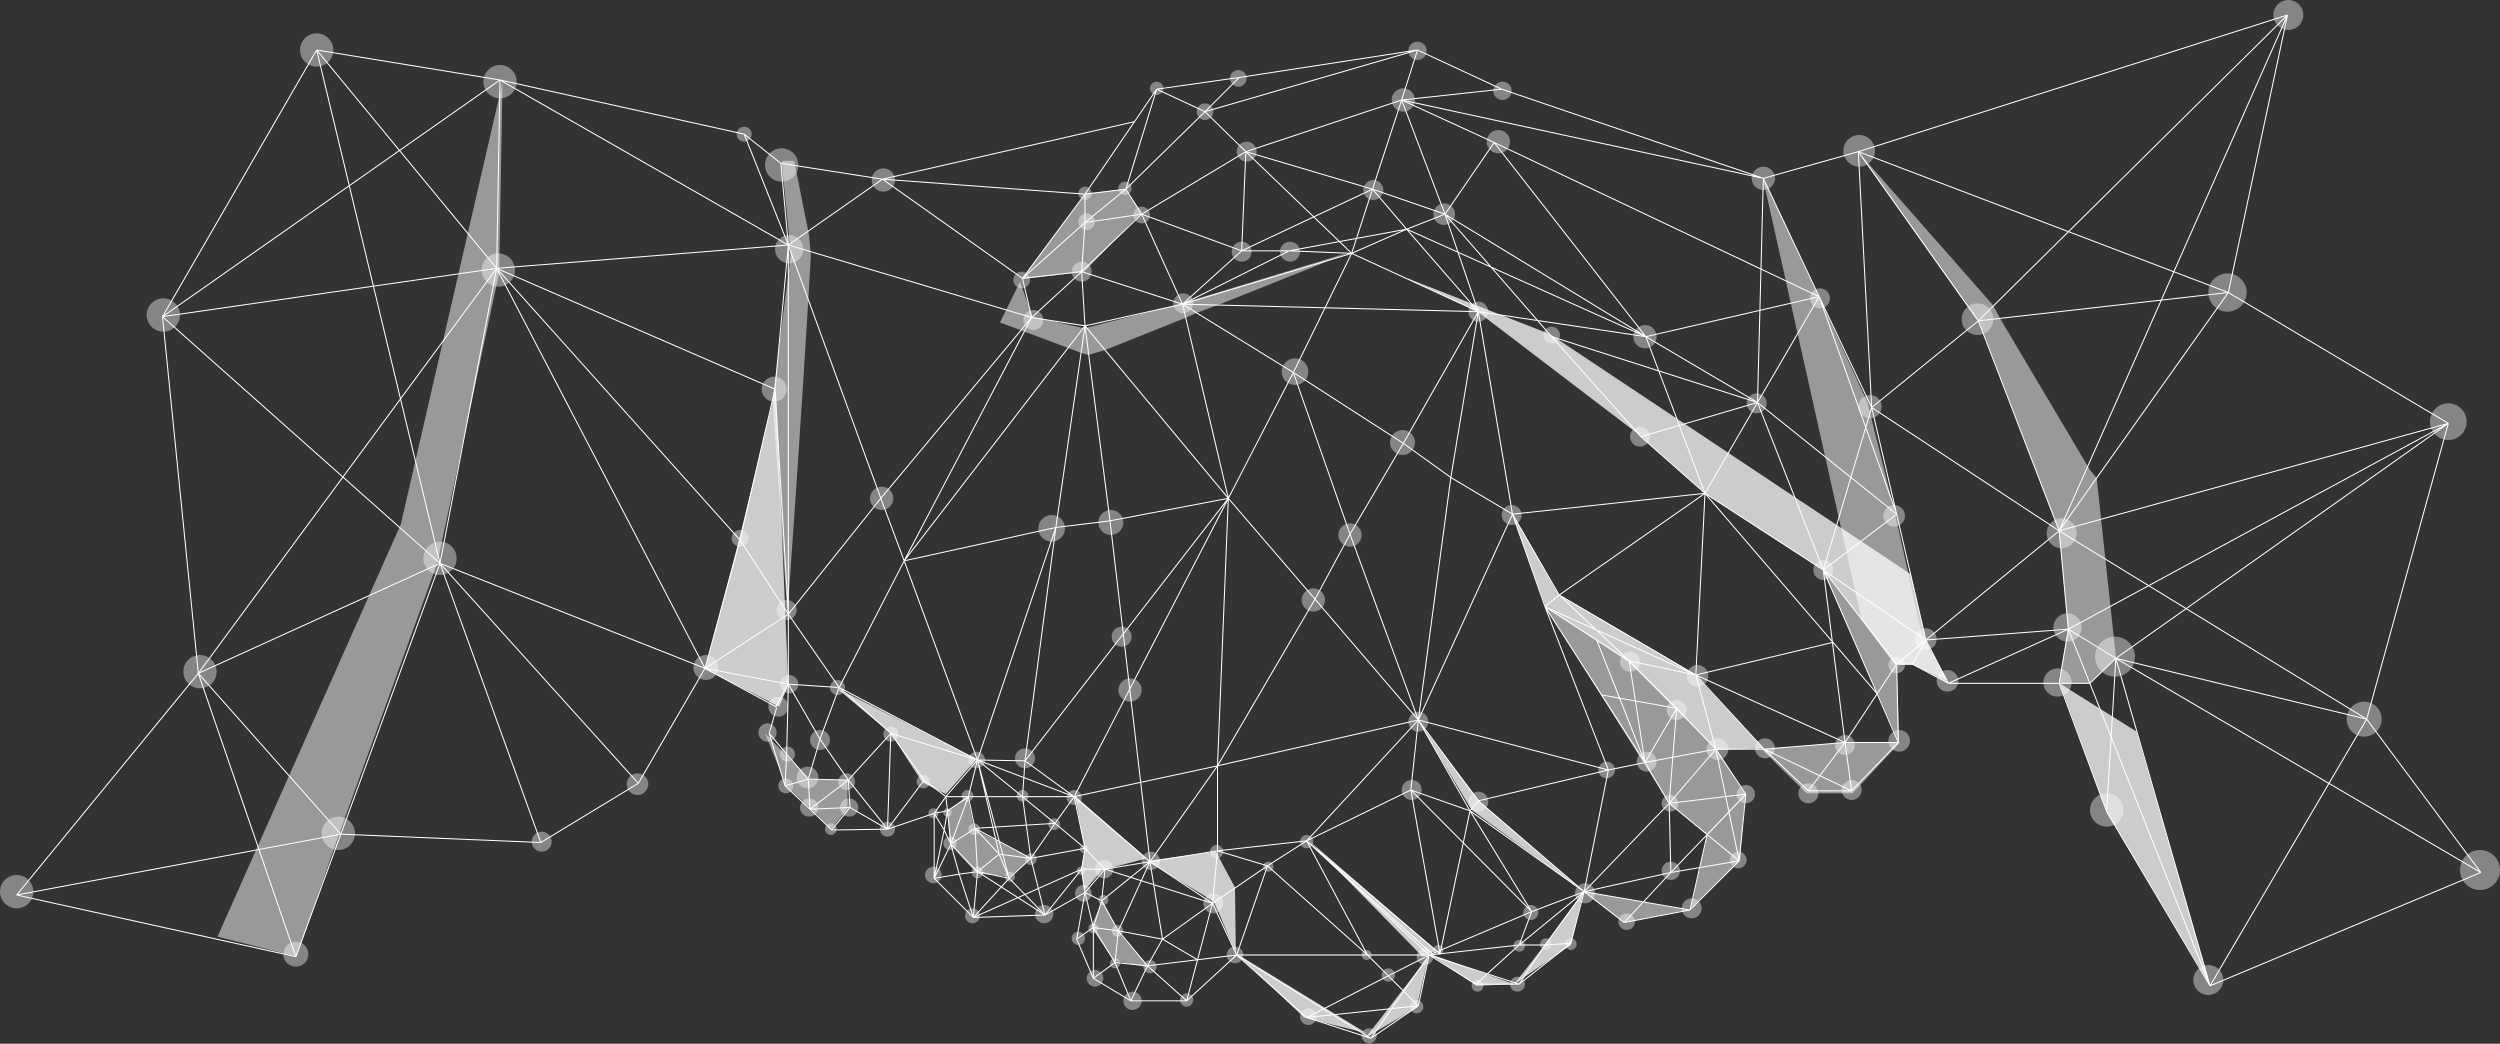 <svg xmlns="http://www.w3.org/2000/svg" width="1224" height="511" viewBox="0 0 1224 511" fill="none"><rect x="0" y="0" width="1224" height="511" fill="#333333" stroke="none"/><path d="M1082.02 482.664L1214.62 427.176M1082.02 482.664L1158.72 352.104M1082.02 482.664L1035.91 322.32M1082.02 482.664L1031.42 397.392M1082.02 482.664L1023.19 334.56M1214.62 427.176L1158.72 352.104M1214.62 427.176L1035.91 322.32M1158.72 352.104L1198.7 207.264M1158.72 352.104L1035.91 322.32M1158.72 352.104L1008.17 259.896M1198.7 207.264L1035.91 322.32M1198.7 207.264L1008.17 259.896M1198.7 207.264L1012.66 308.04M1198.7 207.264L1090.99 143.208M1035.91 322.32L1031.42 397.392M1035.91 322.32L1012.66 308.04M1035.91 322.32L1023.19 334.56M1031.42 397.392L1008.17 334.56M1012.66 308.04L1008.17 334.56M1012.66 308.04L1008.17 259.896M1012.66 308.04L1023.19 334.56M1012.66 308.04L953.904 334.56M1012.66 308.04L942.888 313.344M1008.17 334.56H1023.19M1008.17 334.56H953.904M1008.17 259.896L1090.99 143.208M1008.17 259.896L1119.96 7.344M1008.17 259.896L968.592 157.08M1008.17 259.896L942.888 313.344M1008.17 259.896L916.368 199.512M1090.99 143.208L1119.96 7.344M1090.99 143.208L909.84 74.256M1090.99 143.208L968.592 157.08M1119.96 7.344L909.84 74.256M1119.96 7.344L968.592 157.08M909.84 74.256L968.592 157.08M909.84 74.256L916.368 199.512M909.84 74.256L863.328 87.312M968.592 157.08L916.368 199.512M953.904 334.56L936.36 325.176M953.904 334.56L942.888 313.344M942.888 313.344L936.36 325.176M942.888 313.344L928.608 325.176M942.888 313.344L928.608 251.736M942.888 313.344L892.704 279.072M916.368 199.512L928.608 251.736M916.368 199.512L890.664 145.248M916.368 199.512L892.704 279.072M936.36 325.176H928.608M928.608 325.176L892.704 279.072M928.608 325.176L929.424 363.528M928.608 325.176L919.05 339.667M928.608 251.736L892.704 279.072M928.608 251.736L890.664 145.248M928.608 251.736L860.472 197.064M892.704 279.072L897.163 314.568M892.704 279.072L919.05 339.667M892.704 279.072L834.768 241.536M892.704 279.072L860.472 197.064M890.664 145.248L863.328 87.312M890.664 145.248L860.472 197.064M890.664 145.248L805.8 164.832M890.664 145.248L731.544 69.768M863.328 87.312L860.472 197.064M863.328 87.312L686.256 48.96M863.328 87.312L735.216 43.656M860.472 197.064L834.768 241.536M860.472 197.064L805.8 164.832M860.472 197.064L759.696 164.832M860.472 197.064L803.352 213.792M929.424 363.528L906.576 387.192M929.424 363.528H903.312M929.424 363.528L919.05 339.667M903.312 363.528L906.576 387.192M903.312 363.528L885.36 387.192M903.312 363.528L863.736 366.792M903.312 363.528L830.28 330.48M903.312 363.528L897.163 314.568M903.312 363.528L919.05 339.667M906.576 387.192H885.36M906.576 387.192L863.736 366.792M885.36 387.192L863.736 366.792M863.736 366.792L830.28 330.48M863.736 366.792H840.072M830.28 330.48L897.163 314.568M830.28 330.48L834.768 241.536M830.28 330.48L763.368 291.312M830.28 330.48L840.072 366.792M830.28 330.48L797.64 323.544M830.28 330.48L756.432 297.024M919.05 339.667L834.768 241.536M834.768 241.536L803.352 213.792M834.768 241.536L805.8 164.832M834.768 241.536L740.52 251.736M834.768 241.536L763.368 291.312M805.8 164.832L731.544 69.768M805.8 164.832L707.472 104.856M805.8 164.832L688.704 112.2M805.8 164.832L723.792 152.592M759.696 164.832L803.352 213.792M759.696 164.832L707.472 104.856M731.544 69.768L686.256 48.96M731.544 69.768L707.472 104.856M686.256 48.96L735.216 43.656M686.256 48.96L694.008 24.48M686.256 48.96L707.472 104.856M686.256 48.96L671.976 92.616M686.256 48.96L609.96 74.256M735.216 43.656L694.008 24.48M694.008 24.48L589.968 54.672M694.008 24.48L606.696 37.944M707.472 104.856L688.704 112.2M707.472 104.856L723.792 152.592M707.472 104.856L671.976 92.616M688.704 112.2L723.792 152.592M688.704 112.2L671.976 92.616M688.704 112.2L661.776 124.032M688.704 112.2L631.176 122.808M723.792 152.592L740.52 251.736M723.792 152.592L661.776 124.032M723.792 152.592L710.328 233.784M723.792 152.592L578.952 148.92M723.792 152.592L687.072 217.056M671.976 92.616L609.96 74.256M671.976 92.616L661.776 124.032M671.976 92.616L607.92 122.808M740.52 251.736L763.368 291.312M740.52 251.736L710.328 233.784M740.52 251.736L756.432 297.024M740.52 251.736L694.416 352.512M763.368 291.312L797.64 323.544M763.368 291.312L756.432 297.024M589.968 54.672L606.696 37.944M589.968 54.672L566.304 43.656M589.968 54.672L609.96 74.256M589.968 54.672L551.208 92.616M606.696 37.944L566.304 43.656M566.304 43.656L551.208 92.616M566.304 43.656L555.444 59.568M609.96 74.256L661.776 124.032M609.96 74.256L607.92 122.808M609.96 74.256L558.96 104.856M661.776 124.032L631.176 122.808M661.776 124.032L578.952 148.92M661.776 124.032L633.216 182.376M631.176 122.808H607.92M631.176 122.808L578.952 148.92M607.92 122.808L558.96 104.856M607.92 122.808L578.952 148.92M551.208 92.616L558.96 104.856M551.208 92.616L531.216 95.064M551.208 92.616L531.216 108.936M558.96 104.856L578.952 148.92M558.96 104.856L531.216 108.936M558.96 104.856L529.584 133.008M578.952 148.92L529.584 133.008M578.952 148.92L531.216 159.528M578.952 148.92L633.216 182.376M578.952 148.92L601.392 243.984M531.216 95.064V108.936M531.216 95.064L500.616 136.272M531.216 95.064L432.072 87.72M531.216 95.064L555.444 59.568M531.216 108.936L529.584 133.008M531.216 108.936L500.616 136.272M529.584 133.008L531.216 159.528M529.584 133.008L505.104 155.448M529.584 133.008L500.616 136.272M531.216 159.528L505.104 155.448M531.216 159.528L601.392 243.984M531.216 159.528L543.456 255M531.216 159.528L516.936 258.264M531.216 159.528L442.68 274.584M505.104 155.448L500.616 136.272M505.104 155.448L442.68 274.584M505.104 155.448L431.256 243.984M505.104 155.448L385.968 119.952M500.616 136.272L432.072 87.72M710.328 233.784L687.072 217.056M710.328 233.784L694.416 352.512M633.216 182.376L687.072 217.056M633.216 182.376L660.96 261.528M633.216 182.376L601.392 243.984M687.072 217.056L660.96 261.528M840.072 366.792L820.896 346.8M840.072 366.792L817.224 393.312M840.072 366.792L805.392 373.32M840.072 366.792L854.76 388.824M840.072 366.792L851.496 421.464M820.896 346.8L797.64 323.544M820.896 346.8L784.176 340.258M820.896 346.8L805.392 373.32M820.896 346.8L817.224 393.312M797.64 323.544L781.728 313.344M797.64 323.544L805.392 373.32M756.432 297.024L781.728 313.344M756.432 297.024L784.176 340.258M756.432 297.024L787.44 376.992M805.392 373.32L781.728 313.344M805.392 373.32L784.176 340.258M805.392 373.32L817.224 393.312M805.392 373.32L787.44 376.992M817.224 393.312L854.76 388.824M817.224 393.312L818.04 427.176M817.224 393.312L835.83 408.595M817.224 393.312L775.608 436.56M854.76 388.824L851.496 421.464M854.76 388.824L835.83 408.595M851.496 421.464L818.04 427.176M851.496 421.464L835.83 408.595M851.496 421.464L827.424 445.536M818.04 427.176L835.83 408.595M818.04 427.176L795.192 451.656M818.04 427.176L775.608 436.56M835.83 408.595L827.424 445.536M827.424 445.536L795.192 451.656M827.424 445.536L775.608 436.56M795.192 451.656L775.608 436.56M775.608 436.56L787.44 376.992M775.608 436.56L723.792 392.088M775.608 436.56L719.712 396.984M775.608 436.56L769.08 461.856M775.608 436.56L756.432 462.672M775.608 436.56L749.904 446.352M775.608 436.56L743.784 462.672M787.44 376.992L723.792 392.088M787.44 376.992L694.416 352.512M723.792 392.088L719.712 396.984M723.792 392.088L694.416 352.512M719.712 396.984L694.416 352.512M719.712 396.984L749.904 446.352M719.712 396.984L690.744 386.784M719.712 396.984L705.024 466.978M694.416 352.512L660.96 261.528M694.416 352.512L690.744 386.784M694.416 352.512L643.824 293.352M694.416 352.512L596.088 374.952M694.416 352.512L639.744 411.672M660.96 261.528L643.824 293.352M769.08 461.856L756.432 462.672M769.08 461.856L743.784 481.848M756.432 462.672H743.784M756.432 462.672L743.784 481.848M749.904 446.352L743.784 462.672M749.904 446.352L690.744 386.784M749.904 446.352L701.114 466.978M743.784 462.672L722.568 481.848M743.784 462.672L705.024 466.978M743.784 481.848H722.568M743.784 481.848L699.72 467.568M722.568 481.848L699.72 467.568M699.72 467.568L705.024 466.978M699.72 467.568L701.114 466.978M699.72 467.568L639.744 411.672M699.72 467.568H669.528M699.72 467.568L694.416 492.456M699.72 467.568L679.728 477.768M699.72 467.568L671.16 508.368M690.744 386.784L705.024 466.978M690.744 386.784L639.744 411.672M705.024 466.978L639.744 411.672M643.824 293.352L601.392 243.984M643.824 293.352L596.088 374.952M601.392 243.984L543.456 255M601.392 243.984L596.088 374.952M601.392 243.984L525.912 390.048M601.392 243.984L501.84 372.504M543.456 255L563.04 421.872M543.456 255L516.936 258.264M596.088 374.952V416.568M596.088 374.952L563.04 421.872M596.088 374.952L525.912 390.048M639.744 411.672L701.114 466.978M639.744 411.672L669.528 467.568M639.744 411.672L620.568 423.912M639.744 411.672L596.088 416.568M669.528 467.568L679.728 477.768M669.528 467.568L620.568 423.912M669.528 467.568H605.472M694.416 492.456L679.728 477.768M694.416 492.456L671.16 508.368M694.416 492.456L639.744 498.168M679.728 477.768L639.744 498.168M620.568 423.912L596.088 416.568M620.568 423.912L593.64 442.272M620.568 423.912L605.472 467.568M596.088 416.568L563.04 421.872M596.088 416.568L593.64 442.272M563.04 421.872L593.64 442.272M563.04 421.872L525.912 390.048M563.04 421.872L541.008 425.544M563.04 421.872L569.16 459.816M563.04 421.872L547.536 455.736M563.04 421.872L539.376 441.048M593.64 442.272L605.472 467.568M593.64 442.272L586.321 469.894M593.64 442.272L569.16 459.816M593.64 442.272L541.008 425.544M605.472 467.568L639.744 498.168M605.472 467.568L671.16 508.368M605.472 467.568L580.992 490.008M605.472 467.568L586.321 469.894M639.744 498.168L671.16 508.368M525.912 390.048H500.616M525.912 390.048L501.84 372.504M525.912 390.048L478.584 372.096M525.912 390.048L531.216 415.344M525.912 390.048L516.528 403.104M501.84 372.504L516.936 258.264M501.84 372.504L478.584 372.096M501.84 372.504L500.616 390.048M516.936 258.264L442.68 274.584M516.936 258.264L478.584 372.096M442.68 274.584L431.256 243.984M442.68 274.584L410.856 336.6M442.68 274.584L478.584 372.096M431.256 243.984L385.968 119.952M431.256 243.984L385.968 300.696M385.968 119.952L432.072 87.72M385.968 119.952L382.296 79.968M385.968 119.952L364.344 65.688M385.968 119.952L244.8 39.168M385.968 119.952L243.168 131.376M385.968 119.952L379.44 190.536M385.968 119.952V300.696M432.072 87.72L555.444 59.568M432.072 87.72L382.296 79.968M382.296 79.968L364.344 65.688M364.344 65.688L244.8 39.168M244.8 39.168L243.168 131.376M244.8 39.168L155.04 24.48M244.8 39.168L79.56 155.04M243.168 131.376L155.04 24.48M243.168 131.376L215.424 275.808M243.168 131.376L79.56 155.04M243.168 131.376L97.104 329.664M243.168 131.376L345.168 327.216M243.168 131.376L379.44 190.536M243.168 131.376L362.304 264.384M155.04 24.48L79.56 155.04M155.04 24.48L215.424 275.808M79.56 155.04L215.424 275.808M79.56 155.04L97.104 329.664M215.424 275.808L97.104 329.664M215.424 275.808L166.872 408.408M215.424 275.808L264.792 412.488M215.424 275.808L312.528 383.52M215.424 275.808L345.168 327.216M97.104 329.664L8.16 438.192M97.104 329.664L166.872 408.408M97.104 329.664L144.84 468.384M8.16 438.192L166.872 408.408M8.16 438.192L144.84 468.384M166.872 408.408L144.84 468.384M166.872 408.408L264.792 412.488M264.792 412.488L312.528 383.52M312.528 383.52L345.168 327.216M345.168 327.216L362.304 264.384M345.168 327.216L385.968 300.696M345.168 327.216L385.968 334.968M345.168 327.216L379.848 345.984L385.968 334.968M379.44 190.536L385.968 300.696M379.44 190.536L362.304 264.384M385.968 300.696L362.304 264.384M385.968 300.696V334.968M385.968 300.696L410.856 336.6M385.968 334.968L385.152 369.24M385.968 334.968L401.472 361.896M385.968 334.968L410.856 336.6M380.256 346.392L376.584 359.04M376.584 359.04L385.152 369.24M376.584 359.04L384.336 384.744M385.152 369.24L395.76 381.48M385.152 369.24L384.336 384.744M395.76 381.48L384.336 384.744M395.76 381.48L401.472 361.896M395.76 381.48L396.576 396.168M395.76 381.48L415.344 381.888M384.336 384.744L396.576 396.168M401.472 361.896L410.856 336.6M401.472 361.896L415.344 381.888M410.856 336.6L436.152 359.04M410.856 336.6L478.584 372.096M396.576 396.168L415.344 381.888M396.576 396.168L407.184 406.368M396.576 396.168L416.16 395.352M415.344 381.888L416.16 395.352M415.344 381.888L434.52 405.96M415.344 381.888L436.152 359.04M407.184 406.368L416.16 395.352M407.184 406.368L434.52 405.96M416.16 395.352L434.52 405.96M434.52 405.96L436.152 359.04M434.52 405.96L452.472 381.888M434.52 405.96L457.368 398.208M436.152 359.04L452.472 381.888M436.152 359.04L478.584 372.096M452.472 381.888L463.08 390.048M478.584 372.096L463.08 390.048M478.584 372.096L474.096 390.048M478.584 372.096L494.088 430.032M478.584 372.096L489.192 418.2M478.584 372.096L500.616 390.048M463.08 390.048L457.368 398.208M463.08 390.048L463.896 396.984M463.08 390.048H474.096M457.368 398.208V430.032M457.368 398.208L462.264 406.368M457.368 398.208L463.896 396.984M457.368 430.032L462.264 406.368M457.368 430.032L465.528 413.304M457.368 430.032L469.608 427.992M457.368 430.032L476.544 449.208M462.264 406.368L465.528 413.304M462.264 406.368L463.896 396.984M465.528 413.304L469.608 427.992M465.528 413.304L478.584 426.768M465.528 413.304L477.36 405.552M465.528 413.304L474.096 390.048M465.528 413.304L463.896 396.984M469.608 427.992L476.544 449.208M469.608 427.992L478.584 426.768M476.544 449.208L478.584 426.768M476.544 449.208L511.632 447.984M476.544 449.208L529.584 425.544M476.544 449.208L494.088 430.032M478.584 426.768L477.36 405.552M478.584 426.768L494.088 430.032M478.584 426.768L511.632 447.984M478.584 426.768L489.192 418.2M477.36 405.552L474.096 390.048M477.36 405.552L489.192 418.2M477.36 405.552L504.696 420.24M477.36 405.552L516.528 403.104M474.096 390.048L463.896 396.984M474.096 390.048H500.616M494.088 430.032L511.632 447.984M494.088 430.032L504.696 420.24M494.088 430.032L489.192 418.2M511.632 447.984L529.584 425.544M511.632 447.984L504.696 420.24M511.632 447.984L531.216 436.968M529.584 425.544L531.216 436.968M529.584 425.544L531.216 415.344M529.584 425.544H541.008M504.696 420.24L489.192 418.2M504.696 420.24L516.528 403.104M504.696 420.24L500.616 390.048M504.696 420.24L531.216 415.344M516.528 403.104L531.216 415.344M516.528 403.104L500.616 390.048M531.216 415.344L541.008 425.544M531.216 436.968L541.008 425.544M531.216 436.968L539.376 441.048M531.216 436.968L527.136 459.816M531.216 436.968L535.296 454.104M541.008 425.544L539.376 441.048M561.816 472.872L580.992 490.008M561.816 472.872L553.656 490.008M561.816 472.872L545.904 471.24M561.816 472.872L569.16 459.816M561.816 472.872L586.321 469.894M561.816 472.872L547.536 455.736M580.992 490.008H553.656M580.992 490.008L586.321 469.894M553.656 490.008L545.904 471.24M553.656 490.008L535.296 478.992M545.904 471.24L535.296 478.992M545.904 471.24L547.536 455.736M545.904 471.24L535.296 454.104M535.296 478.992V454.104M535.296 478.992L527.136 459.816M569.16 459.816L586.321 469.894M569.16 459.816L547.536 455.736M547.536 455.736L539.376 441.048M547.536 455.736L535.296 454.104M539.376 441.048L535.296 454.104M527.136 459.816L535.296 454.104" stroke="white" stroke-width="0.5"></path><path d="M530.809 133.009L500.209 136.681L531.625 94.657L550.801 92.617L558.961 104.041L530.809 133.009Z" fill="white" fill-opacity="0.5"></path><path d="M489.601 157.897L499.393 137.905L505.513 155.041L530.809 160.753L577.321 148.921L661.777 123.217L597.313 148.921L586.297 153.001L579.769 155.857L541.009 171.361L532.849 173.809L528.769 172.585L523.465 170.545L489.601 157.897Z" fill="white" fill-opacity="0.5"></path><path d="M106.489 458.593L145.249 468.385L165.241 410.449L214.201 275.401L244.393 133.417L246.025 40.393L196.249 256.633L106.489 458.593Z" fill="white" fill-opacity="0.5"></path><path d="M724.609 392.497L775.201 436.561L769.081 462.673L741.337 481.849L722.977 482.665L699.734 467.036L696.457 468.385L640.561 411.265L703.393 465.529L699.904 466.965L741.337 481.849L757.249 461.449L775.201 436.561L720.529 396.577L694.825 353.737L724.609 392.497Z" fill="white" fill-opacity="0.75"></path><path d="M693.601 493.273L699.313 468.385L668.713 507.961L693.601 493.273Z" fill="white" fill-opacity="0.75"></path><path d="M605.065 466.753L669.121 505.921L638.521 498.169L605.065 466.753L594.457 441.457L561.409 421.465L595.273 416.977L604.657 434.521L605.065 466.753Z" fill="white" fill-opacity="0.75"></path><path d="M539.785 425.953L530.809 436.153L529.177 425.953L531.217 416.161L526.321 389.641L561.409 420.241L539.785 425.953Z" fill="white" fill-opacity="0.75"></path><path d="M463.081 388.825L478.177 371.689L409.225 336.601L436.153 359.041L451.657 383.113L463.081 388.825Z" fill="white" fill-opacity="0.75"></path><path d="M385.969 335.377L381.481 345.985L345.169 327.625L361.897 263.977L379.849 190.129L385.969 335.377Z" fill="white" fill-opacity="0.75"></path><path d="M387.193 124.441L382.705 78.745H388.825L396.169 115.465L396.985 125.257C396.985 125.257 396.247 138.188 395.761 146.473C392.692 198.74 387.272 276.373 385.889 296.039C385.678 299.045 385.561 300.697 385.561 300.697L378.217 195.433L387.193 124.441Z" fill="white" fill-opacity="0.5"></path><path d="M547.129 455.737L562.633 473.689L545.497 470.425L534.073 453.697L539.785 441.049L547.129 455.737Z" fill="white" fill-opacity="0.5"></path><path d="M494.496 429.217L504.696 420.241L476.952 405.961L473.688 389.641L463.896 396.985L465.12 413.305L478.176 427.585L494.496 429.217Z" fill="white" fill-opacity="0.5"></path><path d="M414.938 396.169L406.778 405.961L396.578 395.353L385.154 385.153L374.546 359.041L396.578 381.889H414.938V396.169Z" fill="white" fill-opacity="0.5"></path><path d="M795.193 451.657L775.609 436.561L826.609 445.537L795.193 451.657Z" fill="white" fill-opacity="0.5"></path><path d="M835.993 408.408L854.353 389.232L851.905 421.464L827.833 444.72L835.993 408.408Z" fill="white" fill-opacity="0.5"></path><path d="M840.074 366.385L854.762 389.233L835.994 408.817L817.226 393.313L804.578 373.321L756.842 297.433L797.642 323.953L821.306 347.617L840.074 366.385Z" fill="white" fill-opacity="0.5"></path><path d="M884.546 388.416L862.514 366.792L903.314 363.528H930.242L906.986 388.416H884.546Z" fill="white" fill-opacity="0.5"></path><path d="M829.057 329.664L863.329 366.384L840.481 367.2L821.305 348.024L797.233 323.952L756.841 297.432L739.705 250.104L762.961 290.904L829.057 329.664Z" fill="white" fill-opacity="0.75"></path><path d="M928.61 324.769L929.834 363.529L892.298 278.665L928.61 324.769Z" fill="white" fill-opacity="0.5"></path><path d="M1023.17 334.646H1008L1012.5 308.146L1008 259.646L969.41 158.712L910 74.645L976 149.646L979.202 155.856L1023.27 230.112L1026.53 234.064L1036 322.146L1023.17 334.646Z" fill="white" fill-opacity="0.5"></path><path d="M941.258 312.12L953.498 332.928L936.362 325.584H927.794L911.474 303.552L862.922 86.496L890.258 144.84L914.33 197.064L927.794 251.328L941.258 312.12Z" fill="white" fill-opacity="0.5"></path><path d="M943 313.646L953.5 334.146L936.5 325.146L928.201 325.176L893.113 279.48L835 241.646L802.129 212.568L723.5 152.646L687.5 135.646L758.881 163.608L935.5 281.146L943 313.646Z" fill="white" fill-opacity="0.75"></path><path d="M1046 358.146L1082 482.146L1031.5 397.646L1008.5 334.646L1046 358.146Z" fill="white" fill-opacity="0.75"></path><circle cx="580.992" cy="489.6" r="3.264" fill="white" fill-opacity="0.4"></circle><circle cx="759.695" cy="164.016" r="4.08" fill="white" fill-opacity="0.4"></circle><circle cx="891.072" cy="146.064" r="4.896" fill="white" fill-opacity="0.4"></circle><circle cx="863.328" cy="87.312" r="5.712" fill="white" fill-opacity="0.4"></circle><circle cx="927.384" cy="252.552" r="5.304" fill="white" fill-opacity="0.4"></circle><circle cx="942.888" cy="312.936" r="5.304" fill="white" fill-opacity="0.4"></circle><circle cx="953.495" cy="333.336" r="5.304" fill="white" fill-opacity="0.4"></circle><circle cx="928.607" cy="325.584" r="4.08" fill="white" fill-opacity="0.4"></circle><circle cx="1081.2" cy="479.808" r="7.344" fill="white" fill-opacity="0.4"></circle><circle cx="1031.42" cy="396.576" r="8.16" fill="white" fill-opacity="0.4"></circle><circle cx="1035.5" cy="321.504" r="9.792" fill="white" fill-opacity="0.4"></circle><circle cx="1007.35" cy="334.152" r="6.936" fill="white" fill-opacity="0.4"></circle><circle cx="1012.25" cy="307.224" r="6.936" fill="white" fill-opacity="0.4"></circle><circle cx="1009.39" cy="261.12" r="7.344" fill="white" fill-opacity="0.4"></circle><circle cx="968.184" cy="156.264" r="7.752" fill="white" fill-opacity="0.4"></circle><circle cx="910.248" cy="73.848" r="7.752" fill="white" fill-opacity="0.4"></circle><circle cx="915.552" cy="199.104" r="5.712" fill="white" fill-opacity="0.4"></circle><circle cx="749.496" cy="446.76" r="3.672" fill="white" fill-opacity="0.4"></circle><circle cx="431.663" cy="243.983" r="5.712" fill="white" fill-opacity="0.4"></circle><circle cx="432.481" cy="88.128" r="5.712" fill="white" fill-opacity="0.4"></circle><circle cx="476.136" cy="448.392" r="3.672" fill="white" fill-opacity="0.4"></circle><circle cx="478.584" cy="427.176" r="2.856" fill="white" fill-opacity="0.4"></circle><circle cx="494.497" cy="429.216" r="2.448" fill="white" fill-opacity="0.4"></circle><circle cx="504.696" cy="420.648" r="2.856" fill="white" fill-opacity="0.4"></circle><circle cx="465.119" cy="412.896" r="3.264" fill="white" fill-opacity="0.4"></circle><circle cx="476.953" cy="405.96" r="2.856" fill="white" fill-opacity="0.4"></circle><circle cx="456.96" cy="428.4" r="4.08" fill="white" fill-opacity="0.4"></circle><circle cx="463.895" cy="397.8" r="2.04" fill="white" fill-opacity="0.4"></circle><circle cx="473.688" cy="389.64" r="2.856" fill="white" fill-opacity="0.4"></circle><circle cx="500.617" cy="389.64" r="2.856" fill="white" fill-opacity="0.4"></circle><circle cx="516.121" cy="403.512" r="2.856" fill="white" fill-opacity="0.4"></circle><circle cx="525.912" cy="390.456" r="3.672" fill="white" fill-opacity="0.4"></circle><circle cx="501.839" cy="371.28" r="4.896" fill="white" fill-opacity="0.4"></circle><circle cx="478.177" cy="372.096" r="4.08" fill="white" fill-opacity="0.4"></circle><circle cx="8.16" cy="436.559" r="8.16" fill="white" fill-opacity="0.4"></circle><circle cx="144.841" cy="467.16" r="6.12" fill="white" fill-opacity="0.4"></circle><circle cx="165.648" cy="408" r="8.16" fill="white" fill-opacity="0.4"></circle><circle cx="97.92" cy="328.848" r="8.16" fill="white" fill-opacity="0.4"></circle><circle cx="265.201" cy="412.08" r="4.896" fill="white" fill-opacity="0.4"></circle><circle cx="312.119" cy="383.928" r="5.304" fill="white" fill-opacity="0.4"></circle><circle cx="345.576" cy="326.807" r="6.12" fill="white" fill-opacity="0.4"></circle><circle cx="215.425" cy="273.36" r="8.16" fill="white" fill-opacity="0.4"></circle><circle cx="79.968" cy="154.224" r="8.16" fill="white" fill-opacity="0.4"></circle><circle cx="243.983" cy="132.192" r="8.16" fill="white" fill-opacity="0.4"></circle><circle cx="155.04" cy="24.48" r="8.16" fill="white" fill-opacity="0.4"></circle><circle cx="244.801" cy="39.984" r="8.16" fill="white" fill-opacity="0.4"></circle><circle cx="382.704" cy="80.784" r="8.16" fill="white" fill-opacity="0.4"></circle><circle cx="364.344" cy="65.688" r="3.672" fill="white" fill-opacity="0.4"></circle><circle cx="386.376" cy="121.992" r="6.936" fill="white" fill-opacity="0.4"></circle><circle cx="379.032" cy="190.536" r="6.12" fill="white" fill-opacity="0.4"></circle><circle cx="362.305" cy="263.568" r="4.08" fill="white" fill-opacity="0.4"></circle><circle cx="385.152" cy="298.656" r="4.896" fill="white" fill-opacity="0.4"></circle><circle cx="386.377" cy="334.967" r="4.488" fill="white" fill-opacity="0.4"></circle><circle cx="381.073" cy="345.984" r="4.896" fill="white" fill-opacity="0.4"></circle><circle cx="375.768" cy="358.632" r="4.488" fill="white" fill-opacity="0.4"></circle><circle cx="385.561" cy="369.24" r="3.672" fill="white" fill-opacity="0.4"></circle><circle cx="384.743" cy="384.744" r="3.672" fill="white" fill-opacity="0.4"></circle><circle cx="396.168" cy="395.352" r="4.488" fill="white" fill-opacity="0.4"></circle><circle cx="406.776" cy="405.96" r="2.856" fill="white" fill-opacity="0.4"></circle><circle cx="415.752" cy="395.352" r="4.488" fill="white" fill-opacity="0.4"></circle><circle cx="414.528" cy="382.704" r="4.08" fill="white" fill-opacity="0.4"></circle><circle cx="434.52" cy="405.96" r="3.672" fill="white" fill-opacity="0.4"></circle><circle cx="452.064" cy="382.703" r="3.264" fill="white" fill-opacity="0.4"></circle><circle cx="436.152" cy="359.448" r="3.672" fill="white" fill-opacity="0.4"></circle><circle cx="410.04" cy="336.6" r="3.672" fill="white" fill-opacity="0.4"></circle><circle cx="456.96" cy="398.208" r="2.448" fill="white" fill-opacity="0.4"></circle><circle cx="529.176" cy="426.36" r="2.04" fill="white" fill-opacity="0.4"></circle><circle cx="530.808" cy="415.752" r="2.04" fill="white" fill-opacity="0.4"></circle><circle cx="511.224" cy="447.576" r="4.488" fill="white" fill-opacity="0.4"></circle><circle cx="395.352" cy="380.664" r="5.304" fill="white" fill-opacity="0.4"></circle><circle cx="401.472" cy="362.304" r="4.896" fill="white" fill-opacity="0.4"></circle><circle cx="530.4" cy="437.376" r="4.08" fill="white" fill-opacity="0.4"></circle><circle cx="540.599" cy="425.544" r="4.488" fill="white" fill-opacity="0.4"></circle><circle cx="563.448" cy="421.465" r="4.488" fill="white" fill-opacity="0.4"></circle><circle cx="545.904" cy="471.648" r="2.448" fill="white" fill-opacity="0.4"></circle><circle cx="536.112" cy="478.992" r="4.08" fill="white" fill-opacity="0.4"></circle><circle cx="527.952" cy="459.408" r="3.264" fill="white" fill-opacity="0.4"></circle><circle cx="547.128" cy="455.736" r="2.856" fill="white" fill-opacity="0.4"></circle><circle cx="535.296" cy="454.511" r="2.448" fill="white" fill-opacity="0.4"></circle><circle cx="540.192" cy="440.64" r="2.448" fill="white" fill-opacity="0.4"></circle><circle cx="563.039" cy="473.28" r="3.264" fill="white" fill-opacity="0.4"></circle><circle cx="554.472" cy="490.008" r="4.488" fill="white" fill-opacity="0.4"></circle><circle cx="620.975" cy="424.32" r="2.448" fill="white" fill-opacity="0.4"></circle><circle cx="639.743" cy="412.079" r="3.264" fill="white" fill-opacity="0.4"></circle><circle cx="679.728" cy="477.36" r="3.264" fill="white" fill-opacity="0.4"></circle><circle cx="669.12" cy="467.568" r="2.448" fill="white" fill-opacity="0.4"></circle><circle cx="670.344" cy="507.144" r="3.672" fill="white" fill-opacity="0.4"></circle><circle cx="693.6" cy="492.865" r="3.264" fill="white" fill-opacity="0.4"></circle><circle cx="697.68" cy="468.384" r="4.08" fill="white" fill-opacity="0.4"></circle><circle cx="704.208" cy="465.12" r="2.448" fill="white" fill-opacity="0.4"></circle><circle cx="691.152" cy="386.784" r="4.896" fill="white" fill-opacity="0.4"></circle><circle cx="643.009" cy="293.76" r="5.712" fill="white" fill-opacity="0.4"></circle><circle cx="529.584" cy="133.007" r="4.896" fill="white" fill-opacity="0.4"></circle><circle cx="532.032" cy="108.528" r="4.08" fill="white" fill-opacity="0.4"></circle><circle cx="531.216" cy="94.656" r="3.264" fill="white" fill-opacity="0.4"></circle><circle cx="500.208" cy="137.088" r="4.08" fill="white" fill-opacity="0.4"></circle><circle cx="505.92" cy="156.671" r="4.896" fill="white" fill-opacity="0.4"></circle><circle cx="543.864" cy="255.816" r="6.12" fill="white" fill-opacity="0.4"></circle><circle cx="514.896" cy="258.673" r="6.528" fill="white" fill-opacity="0.4"></circle><circle cx="549.167" cy="311.712" r="4.896" fill="white" fill-opacity="0.4"></circle><circle cx="553.248" cy="337.824" r="5.712" fill="white" fill-opacity="0.4"></circle><circle cx="595.68" cy="416.976" r="3.264" fill="white" fill-opacity="0.4"></circle><circle cx="594.047" cy="442.272" r="4.896" fill="white" fill-opacity="0.4"></circle><circle cx="604.656" cy="467.568" r="4.08" fill="white" fill-opacity="0.4"></circle><circle cx="640.56" cy="497.76" r="4.08" fill="white" fill-opacity="0.4"></circle><circle cx="660.96" cy="261.936" r="5.712" fill="white" fill-opacity="0.4"></circle><circle cx="694.416" cy="353.328" r="4.896" fill="white" fill-opacity="0.4"></circle><circle cx="723.792" cy="392.496" r="4.896" fill="white" fill-opacity="0.4"></circle><circle cx="786.624" cy="376.992" r="4.08" fill="white" fill-opacity="0.4"></circle><circle cx="769.08" cy="462.264" r="2.856" fill="white" fill-opacity="0.4"></circle><circle cx="756.84" cy="462.264" r="2.856" fill="white" fill-opacity="0.4"></circle><circle cx="743.784" cy="463.08" r="2.856" fill="white" fill-opacity="0.4"></circle><circle cx="742.968" cy="481.848" r="3.672" fill="white" fill-opacity="0.4"></circle><circle cx="723.384" cy="482.664" r="2.856" fill="white" fill-opacity="0.4"></circle><circle cx="723.792" cy="152.592" r="4.896" fill="white" fill-opacity="0.4"></circle><circle cx="707.064" cy="104.856" r="5.304" fill="white" fill-opacity="0.4"></circle><circle cx="733.584" cy="69.36" r="5.712" fill="white" fill-opacity="0.4"></circle><circle cx="735.624" cy="44.472" r="4.488" fill="white" fill-opacity="0.4"></circle><circle cx="694.008" cy="24.887" r="4.488" fill="white" fill-opacity="0.4"></circle><circle cx="687.071" cy="48.96" r="5.712" fill="white" fill-opacity="0.4"></circle><circle cx="672.384" cy="93.024" r="4.896" fill="white" fill-opacity="0.4"></circle><circle cx="631.584" cy="123.216" r="4.896" fill="white" fill-opacity="0.4"></circle><circle cx="607.92" cy="123.216" r="4.896" fill="white" fill-opacity="0.4"></circle><circle cx="610.369" cy="74.255" r="4.896" fill="white" fill-opacity="0.4"></circle><circle cx="589.968" cy="54.672" r="4.08" fill="white" fill-opacity="0.4"></circle><circle cx="606.288" cy="38.352" r="4.08" fill="white" fill-opacity="0.4"></circle><circle cx="566.304" cy="43.248" r="3.264" fill="white" fill-opacity="0.4"></circle><circle cx="550.8" cy="92.208" r="3.264" fill="white" fill-opacity="0.4"></circle><circle cx="558.96" cy="105.264" r="4.08" fill="white" fill-opacity="0.4"></circle><circle cx="579.36" cy="148.512" r="4.896" fill="white" fill-opacity="0.4"></circle><circle cx="634.032" cy="181.967" r="6.528" fill="white" fill-opacity="0.4"></circle><circle cx="686.664" cy="216.647" r="6.12" fill="white" fill-opacity="0.4"></circle><circle cx="740.112" cy="252.144" r="4.896" fill="white" fill-opacity="0.4"></circle><circle cx="851.088" cy="421.057" r="4.08" fill="white" fill-opacity="0.4"></circle><circle cx="828.24" cy="444.72" r="4.896" fill="white" fill-opacity="0.4"></circle><circle cx="818.04" cy="426.36" r="4.488" fill="white" fill-opacity="0.4"></circle><circle cx="796.416" cy="451.248" r="4.08" fill="white" fill-opacity="0.4"></circle><circle cx="776.016" cy="437.375" r="4.896" fill="white" fill-opacity="0.4"></circle><circle cx="817.632" cy="393.311" r="4.08" fill="white" fill-opacity="0.4"></circle><circle cx="806.208" cy="372.912" r="4.896" fill="white" fill-opacity="0.4"></circle><circle cx="820.896" cy="347.616" r="4.896" fill="white" fill-opacity="0.4"></circle><circle cx="798.048" cy="323.952" r="4.896" fill="white" fill-opacity="0.4"></circle><circle cx="802.945" cy="213.792" r="4.896" fill="white" fill-opacity="0.4"></circle><circle cx="805.392" cy="164.832" r="5.712" fill="white" fill-opacity="0.4"></circle><circle cx="929.831" cy="362.712" r="5.304" fill="white" fill-opacity="0.4"></circle><circle cx="903.312" cy="364.751" r="4.896" fill="white" fill-opacity="0.4"></circle><circle cx="906.576" cy="386.784" r="4.896" fill="white" fill-opacity="0.4"></circle><circle cx="885.36" cy="388.416" r="4.896" fill="white" fill-opacity="0.4"></circle><circle cx="864.144" cy="366.384" r="4.896" fill="white" fill-opacity="0.4"></circle><circle cx="831.096" cy="330.888" r="5.304" fill="white" fill-opacity="0.4"></circle><circle cx="840.888" cy="366.792" r="5.304" fill="white" fill-opacity="0.4"></circle><circle cx="854.759" cy="388.824" r="4.488" fill="white" fill-opacity="0.4"></circle><circle cx="892.705" cy="279.072" r="4.896" fill="white" fill-opacity="0.4"></circle><circle cx="860.064" cy="197.472" r="4.896" fill="white" fill-opacity="0.4"></circle><circle cx="1214.21" cy="425.952" r="9.792" fill="white" fill-opacity="0.4"></circle><circle cx="1157.5" cy="352.104" r="8.568" fill="white" fill-opacity="0.4"></circle><circle cx="1198.7" cy="206.448" r="8.976" fill="white" fill-opacity="0.4"></circle><circle cx="1090.58" cy="143.208" r="9.384" fill="white" fill-opacity="0.4"></circle><circle cx="1120.37" cy="7.344" r="7.344" fill="white" fill-opacity="0.4"></circle></svg>